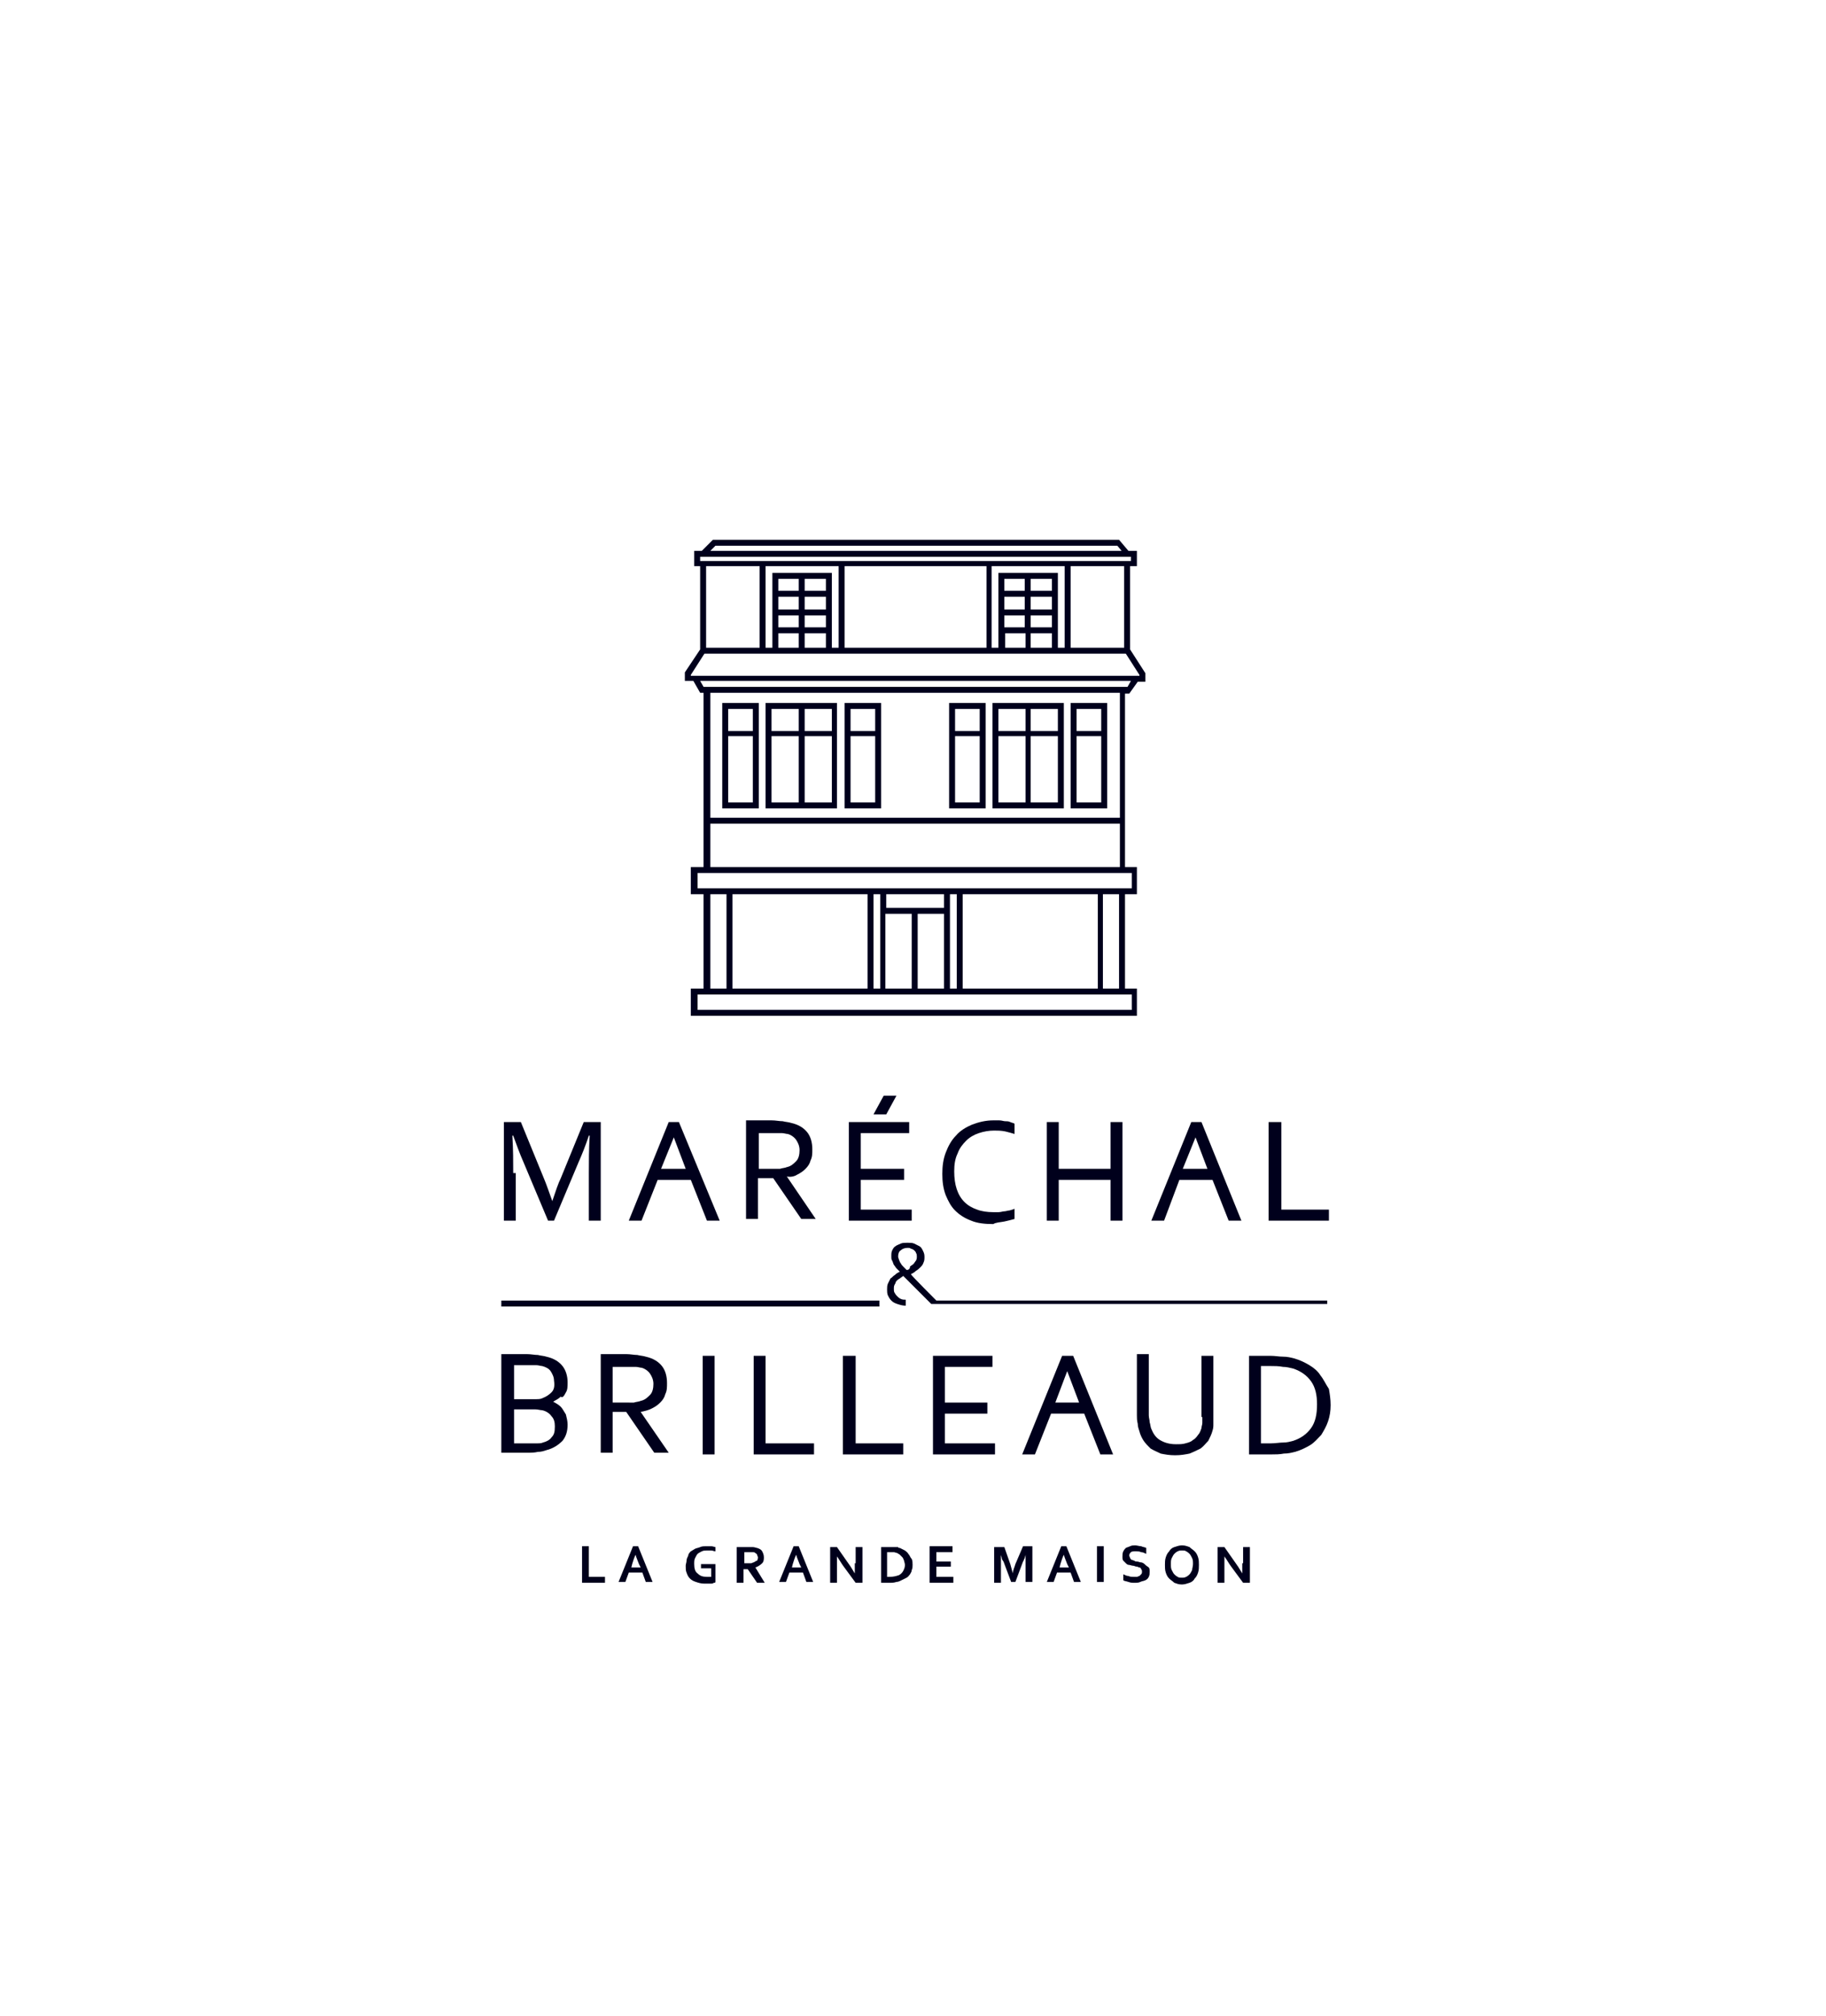 <svg xmlns="http://www.w3.org/2000/svg" xmlns:xlink="http://www.w3.org/1999/xlink" id="Calque_1" x="0px" y="0px" viewBox="0 0 214.9 237.2" style="enable-background:new 0 0 214.9 237.2;" xml:space="preserve">
<style type="text/css">
	.st0{fill:#FFFFFF;}
	.st1{fill:#010002;}
	.st2{fill:#00001C;}
	.st3{fill:#181716;}
	.st4{fill:#010017;}
	.st5{clip-path:url(#SVGID_37_);}
	.st6{clip-path:url(#SVGID_39_);}
	.st7{fill:url(#SVGID_40_);stroke:#588150;stroke-width:0.807;stroke-linecap:round;stroke-linejoin:round;stroke-miterlimit:10;}
	.st8{clip-path:url(#SVGID_42_);}
	.st9{clip-path:url(#SVGID_44_);}
	.st10{fill:url(#SVGID_45_);stroke:#588150;stroke-width:0.807;stroke-linecap:round;stroke-linejoin:round;stroke-miterlimit:10;}
	.st11{filter:url(#Adobe_OpacityMaskFilter);}
	.st12{fill-rule:evenodd;clip-rule:evenodd;fill:#FFFFFF;}
	.st13{mask:url(#mask-2_2_);}
	.st14{filter:url(#Adobe_OpacityMaskFilter_1_);}
	.st15{mask:url(#mask-4_2_);fill:#00001C;}
	.st16{filter:url(#Adobe_OpacityMaskFilter_2_);}
	.st17{mask:url(#mask-6_2_);fill:#00001C;}
	.st18{filter:url(#Adobe_OpacityMaskFilter_3_);}
	.st19{mask:url(#mask-8_2_);fill:#00001C;}
	.st20{filter:url(#Adobe_OpacityMaskFilter_4_);}
	.st21{mask:url(#mask-10_2_);fill:#00001C;}
	.st22{filter:url(#Adobe_OpacityMaskFilter_5_);}
	.st23{mask:url(#mask-12_2_);fill:#00001C;}
	.st24{filter:url(#Adobe_OpacityMaskFilter_6_);}
	.st25{mask:url(#mask-14_2_);fill:#00001C;}
	.st26{filter:url(#Adobe_OpacityMaskFilter_7_);}
	.st27{mask:url(#mask-16_2_);fill:#00001C;}
	.st28{filter:url(#Adobe_OpacityMaskFilter_8_);}
	.st29{mask:url(#mask-18_2_);fill:#00001C;}
	.st30{filter:url(#Adobe_OpacityMaskFilter_9_);}
	.st31{mask:url(#mask-20_2_);fill:#00001C;}
	.st32{filter:url(#Adobe_OpacityMaskFilter_10_);}
	.st33{mask:url(#mask-22_2_);fill:#00001C;}
	.st34{filter:url(#Adobe_OpacityMaskFilter_11_);}
	.st35{mask:url(#mask-24_2_);fill:#00001C;}
	.st36{filter:url(#Adobe_OpacityMaskFilter_12_);}
	.st37{mask:url(#mask-26_2_);fill:#00001C;}
	.st38{filter:url(#Adobe_OpacityMaskFilter_13_);}
	.st39{mask:url(#mask-28_2_);fill:#00001C;}
	.st40{filter:url(#Adobe_OpacityMaskFilter_14_);}
	.st41{mask:url(#mask-30_2_);fill:#00001C;}
	.st42{filter:url(#Adobe_OpacityMaskFilter_15_);}
	.st43{mask:url(#mask-32_2_);fill:#00001C;}
	.st44{filter:url(#Adobe_OpacityMaskFilter_16_);}
	.st45{mask:url(#mask-34_2_);fill:#00001C;}
	.st46{filter:url(#Adobe_OpacityMaskFilter_17_);}
	.st47{mask:url(#mask-36_2_);fill:#00001C;}
	.st48{filter:url(#Adobe_OpacityMaskFilter_18_);}
	.st49{mask:url(#mask-38_2_);fill:#00001C;}
	.st50{filter:url(#Adobe_OpacityMaskFilter_19_);}
	.st51{mask:url(#mask-40_2_);fill:#00001C;}
	.st52{filter:url(#Adobe_OpacityMaskFilter_20_);}
	.st53{mask:url(#mask-42_2_);fill:#00001C;}
	.st54{filter:url(#Adobe_OpacityMaskFilter_21_);}
	.st55{mask:url(#mask-44_2_);fill:#00001C;}
	.st56{filter:url(#Adobe_OpacityMaskFilter_22_);}
	.st57{mask:url(#mask-46_2_);fill:#00001C;}
	.st58{filter:url(#Adobe_OpacityMaskFilter_23_);}
	.st59{mask:url(#mask-48_2_);fill:#FFFFFF;}
	.st60{filter:url(#Adobe_OpacityMaskFilter_24_);}
	.st61{mask:url(#mask-50_2_);fill:#FFFFFF;}
	.st62{filter:url(#Adobe_OpacityMaskFilter_25_);}
	.st63{mask:url(#mask-52_2_);fill:#FFFFFF;}
	.st64{filter:url(#Adobe_OpacityMaskFilter_26_);}
	.st65{mask:url(#mask-54_2_);fill:#FFFFFF;}
	.st66{filter:url(#Adobe_OpacityMaskFilter_27_);}
	.st67{mask:url(#mask-56_2_);fill:#FFFFFF;stroke:#1A171B;stroke-width:0.742;}
	.st68{filter:url(#Adobe_OpacityMaskFilter_28_);}
	.st69{mask:url(#mask-58_2_);}
	.st70{filter:url(#Adobe_OpacityMaskFilter_29_);}
	.st71{mask:url(#mask-60_2_);fill:#FFFFFF;}
	.st72{filter:url(#Adobe_OpacityMaskFilter_30_);}
	.st73{mask:url(#mask-64_2_);}
	.st74{filter:url(#Adobe_OpacityMaskFilter_31_);}
	.st75{mask:url(#mask-68_2_);fill:#00001C;}
	.st76{filter:url(#Adobe_OpacityMaskFilter_32_);}
	.st77{mask:url(#mask-2_3_);}
	.st78{filter:url(#Adobe_OpacityMaskFilter_33_);}
	.st79{mask:url(#mask-4_3_);fill:#00001C;}
	.st80{filter:url(#Adobe_OpacityMaskFilter_34_);}
	.st81{mask:url(#mask-6_3_);fill:#00001C;}
	.st82{filter:url(#Adobe_OpacityMaskFilter_35_);}
	.st83{mask:url(#mask-8_3_);fill:#00001C;}
	.st84{filter:url(#Adobe_OpacityMaskFilter_36_);}
	.st85{mask:url(#mask-10_3_);fill:#00001C;}
	.st86{filter:url(#Adobe_OpacityMaskFilter_37_);}
	.st87{mask:url(#mask-12_3_);fill:#00001C;}
	.st88{filter:url(#Adobe_OpacityMaskFilter_38_);}
	.st89{mask:url(#mask-14_3_);fill:#00001C;}
	.st90{filter:url(#Adobe_OpacityMaskFilter_39_);}
	.st91{mask:url(#mask-16_3_);fill:#00001C;}
	.st92{filter:url(#Adobe_OpacityMaskFilter_40_);}
	.st93{mask:url(#mask-18_3_);fill:#00001C;}
	.st94{filter:url(#Adobe_OpacityMaskFilter_41_);}
	.st95{mask:url(#mask-20_3_);fill:#00001C;}
	.st96{filter:url(#Adobe_OpacityMaskFilter_42_);}
	.st97{mask:url(#mask-22_3_);fill:#00001C;}
	.st98{filter:url(#Adobe_OpacityMaskFilter_43_);}
	.st99{mask:url(#mask-24_3_);fill:#00001C;}
	.st100{filter:url(#Adobe_OpacityMaskFilter_44_);}
	.st101{mask:url(#mask-26_3_);fill:#00001C;}
	.st102{filter:url(#Adobe_OpacityMaskFilter_45_);}
	.st103{mask:url(#mask-28_3_);fill:#00001C;}
	.st104{filter:url(#Adobe_OpacityMaskFilter_46_);}
	.st105{mask:url(#mask-30_3_);fill:#00001C;}
	.st106{filter:url(#Adobe_OpacityMaskFilter_47_);}
	.st107{mask:url(#mask-32_3_);fill:#00001C;}
	.st108{filter:url(#Adobe_OpacityMaskFilter_48_);}
	.st109{mask:url(#mask-34_3_);fill:#00001C;}
	.st110{filter:url(#Adobe_OpacityMaskFilter_49_);}
	.st111{mask:url(#mask-36_3_);fill:#00001C;}
	.st112{filter:url(#Adobe_OpacityMaskFilter_50_);}
	.st113{mask:url(#mask-38_3_);fill:#00001C;}
	.st114{filter:url(#Adobe_OpacityMaskFilter_51_);}
	.st115{mask:url(#mask-40_3_);fill:#00001C;}
	.st116{filter:url(#Adobe_OpacityMaskFilter_52_);}
	.st117{mask:url(#mask-42_3_);fill:#00001C;}
	.st118{filter:url(#Adobe_OpacityMaskFilter_53_);}
	.st119{mask:url(#mask-44_3_);fill:#00001C;}
	.st120{filter:url(#Adobe_OpacityMaskFilter_54_);}
	.st121{mask:url(#mask-46_3_);fill:#00001C;}
	.st122{filter:url(#Adobe_OpacityMaskFilter_55_);}
	.st123{mask:url(#mask-48_3_);fill:#FFFFFF;}
	.st124{filter:url(#Adobe_OpacityMaskFilter_56_);}
	.st125{mask:url(#mask-50_3_);fill:#FFFFFF;}
	.st126{filter:url(#Adobe_OpacityMaskFilter_57_);}
	.st127{mask:url(#mask-52_3_);fill:#FFFFFF;}
	.st128{filter:url(#Adobe_OpacityMaskFilter_58_);}
	.st129{mask:url(#mask-54_3_);fill:#FFFFFF;}
	.st130{filter:url(#Adobe_OpacityMaskFilter_59_);}
	.st131{mask:url(#mask-56_3_);fill:#FFFFFF;stroke:#1A171B;stroke-width:0.742;}
	.st132{filter:url(#Adobe_OpacityMaskFilter_60_);}
	.st133{mask:url(#mask-58_3_);}
	.st134{filter:url(#Adobe_OpacityMaskFilter_61_);}
	.st135{mask:url(#mask-60_3_);fill:#FFFFFF;}
	.st136{filter:url(#Adobe_OpacityMaskFilter_62_);}
	.st137{mask:url(#mask-64_3_);}
	.st138{filter:url(#Adobe_OpacityMaskFilter_63_);}
	.st139{mask:url(#mask-68_3_);fill:#00001C;}
	.st140{fill:#181716;stroke:#181716;stroke-width:0.205;stroke-linecap:round;stroke-linejoin:round;stroke-miterlimit:10;}
	.st141{fill:#181716;stroke:#FFFFFF;stroke-width:0.982;stroke-linecap:round;stroke-linejoin:round;stroke-miterlimit:10;}
	.st142{clip-path:url(#SVGID_47_);}
	.st143{clip-path:url(#SVGID_49_);}
	
		.st144{fill:url(#SVGID_50_);stroke:#588150;stroke-width:0.807;stroke-linecap:round;stroke-linejoin:round;stroke-miterlimit:10;}
	.st145{filter:url(#Adobe_OpacityMaskFilter_64_);}
	.st146{mask:url(#mask-2_1_);}
	.st147{filter:url(#Adobe_OpacityMaskFilter_65_);}
	.st148{mask:url(#mask-4_1_);fill:#00001C;}
	.st149{filter:url(#Adobe_OpacityMaskFilter_66_);}
	.st150{mask:url(#mask-6_1_);fill:#00001C;}
	.st151{filter:url(#Adobe_OpacityMaskFilter_67_);}
	.st152{mask:url(#mask-8_1_);fill:#00001C;}
	.st153{filter:url(#Adobe_OpacityMaskFilter_68_);}
	.st154{mask:url(#mask-10_1_);fill:#00001C;}
	.st155{filter:url(#Adobe_OpacityMaskFilter_69_);}
	.st156{mask:url(#mask-12_1_);fill:#00001C;}
	.st157{filter:url(#Adobe_OpacityMaskFilter_70_);}
	.st158{mask:url(#mask-14_1_);fill:#00001C;}
	.st159{filter:url(#Adobe_OpacityMaskFilter_71_);}
	.st160{mask:url(#mask-16_1_);fill:#00001C;}
	.st161{filter:url(#Adobe_OpacityMaskFilter_72_);}
	.st162{mask:url(#mask-18_1_);fill:#00001C;}
	.st163{filter:url(#Adobe_OpacityMaskFilter_73_);}
	.st164{mask:url(#mask-20_1_);fill:#00001C;}
	.st165{filter:url(#Adobe_OpacityMaskFilter_74_);}
	.st166{mask:url(#mask-22_1_);fill:#00001C;}
	.st167{filter:url(#Adobe_OpacityMaskFilter_75_);}
	.st168{mask:url(#mask-24_1_);fill:#00001C;}
	.st169{filter:url(#Adobe_OpacityMaskFilter_76_);}
	.st170{mask:url(#mask-26_1_);fill:#00001C;}
	.st171{filter:url(#Adobe_OpacityMaskFilter_77_);}
	.st172{mask:url(#mask-28_1_);fill:#00001C;}
	.st173{filter:url(#Adobe_OpacityMaskFilter_78_);}
	.st174{mask:url(#mask-30_1_);fill:#00001C;}
	.st175{filter:url(#Adobe_OpacityMaskFilter_79_);}
	.st176{mask:url(#mask-32_1_);fill:#00001C;}
	.st177{filter:url(#Adobe_OpacityMaskFilter_80_);}
	.st178{mask:url(#mask-34_1_);fill:#00001C;}
	.st179{filter:url(#Adobe_OpacityMaskFilter_81_);}
	.st180{mask:url(#mask-36_1_);fill:#00001C;}
	.st181{filter:url(#Adobe_OpacityMaskFilter_82_);}
	.st182{mask:url(#mask-38_1_);fill:#00001C;}
	.st183{filter:url(#Adobe_OpacityMaskFilter_83_);}
	.st184{mask:url(#mask-40_1_);fill:#00001C;}
	.st185{filter:url(#Adobe_OpacityMaskFilter_84_);}
	.st186{mask:url(#mask-42_1_);fill:#00001C;}
	.st187{filter:url(#Adobe_OpacityMaskFilter_85_);}
	.st188{mask:url(#mask-44_1_);fill:#00001C;}
	.st189{filter:url(#Adobe_OpacityMaskFilter_86_);}
	.st190{mask:url(#mask-46_1_);fill:#00001C;}
	.st191{filter:url(#Adobe_OpacityMaskFilter_87_);}
	.st192{mask:url(#mask-48_1_);fill:#FFFFFF;}
	.st193{filter:url(#Adobe_OpacityMaskFilter_88_);}
	.st194{mask:url(#mask-50_1_);fill:#FFFFFF;}
	.st195{filter:url(#Adobe_OpacityMaskFilter_89_);}
	.st196{mask:url(#mask-52_1_);fill:#FFFFFF;}
	.st197{filter:url(#Adobe_OpacityMaskFilter_90_);}
	.st198{mask:url(#mask-54_1_);fill:#FFFFFF;}
	.st199{filter:url(#Adobe_OpacityMaskFilter_91_);}
	.st200{mask:url(#mask-56_1_);fill:#FFFFFF;stroke:#1A171B;stroke-width:0.742;}
	.st201{filter:url(#Adobe_OpacityMaskFilter_92_);}
	.st202{mask:url(#mask-58_1_);}
	.st203{filter:url(#Adobe_OpacityMaskFilter_93_);}
	.st204{mask:url(#mask-60_1_);fill:#FFFFFF;}
	.st205{filter:url(#Adobe_OpacityMaskFilter_94_);}
	.st206{mask:url(#mask-64_1_);}
	.st207{filter:url(#Adobe_OpacityMaskFilter_95_);}
	.st208{mask:url(#mask-68_1_);fill:#00001C;}
</style>
<g>
	<g>
		<polygon class="st2" points="69.3,181.9 68.5,181.9 68.5,186.2 71.2,186.2 71.2,185.5 69.3,185.5   "></polygon>
		<path class="st2" d="M74.5,181.9l-1.7,4.2h0.8l0.4-1.1h1.6l0.4,1.1h0.8l-1.7-4.2H74.5z M75.4,184.4h-1.1l0.1-0.4    c0.1-0.3,0.2-0.7,0.4-1.1h0c0.1,0.4,0.3,0.8,0.4,1.1L75.4,184.4z"></path>
		<path class="st2" d="M82.8,184.5h0.9v1c-0.1,0-0.2,0-0.2,0c-0.1,0-0.2,0-0.3,0c-0.5,0-0.8-0.1-1.1-0.4c-0.3-0.2-0.4-0.6-0.4-1.1    c0-0.3,0-0.5,0.1-0.7c0.1-0.2,0.2-0.4,0.3-0.5c0.1-0.1,0.3-0.2,0.5-0.3c0.2-0.1,0.4-0.1,0.6-0.1c0.2,0,0.3,0,0.5,0    c0.2,0,0.3,0.1,0.5,0.1V182c-0.1,0-0.3-0.1-0.5-0.1s-0.4,0-0.6,0c-0.2,0-0.5,0-0.7,0.1c-0.2,0.1-0.4,0.1-0.6,0.2s-0.3,0.2-0.5,0.3    c-0.1,0.1-0.3,0.3-0.3,0.5c-0.1,0.2-0.2,0.4-0.2,0.6c0,0.2-0.1,0.4-0.1,0.6c0,0.3,0,0.6,0.1,0.8c0.1,0.3,0.2,0.5,0.4,0.7    c0.2,0.2,0.4,0.3,0.7,0.4s0.6,0.2,1,0.2c0.1,0,0.3,0,0.4,0c0.1,0,0.3,0,0.4,0c0.1,0,0.2,0,0.3-0.1c0.1,0,0.2,0,0.2-0.1v-2.1h-1.7    V184.5z"></path>
		<path class="st2" d="M88.9,184.4c0.3-0.1,0.6-0.3,0.8-0.5c0.2-0.2,0.2-0.5,0.2-0.7c0-0.3-0.1-0.5-0.2-0.7    c-0.1-0.2-0.3-0.3-0.6-0.4c-0.1,0-0.3-0.1-0.5-0.1c-0.2,0-0.4,0-0.6,0h-1.3v4.2h0.8v-1.6h0.5l1.1,1.6h0.9L88.9,184.4L88.9,184.4z     M88.7,183.8c-0.1,0-0.2,0.1-0.3,0.1c-0.1,0-0.3,0-0.4,0h-0.4v-1.3h0.6c0.2,0,0.3,0,0.4,0c0.1,0,0.2,0,0.3,0.1    c0.1,0.1,0.2,0.1,0.2,0.2c0,0.1,0.1,0.2,0.1,0.3c0,0.1,0,0.2-0.1,0.4C89,183.6,88.9,183.7,88.7,183.8z"></path>
		<path class="st2" d="M93.4,181.9l-1.7,4.2h0.8l0.4-1.1h1.6l0.4,1.1h0.8l-1.7-4.2H93.4z M94.3,184.4h-1.1l0.1-0.4    c0.1-0.3,0.2-0.7,0.4-1.1h0c0.1,0.4,0.3,0.8,0.4,1.1L94.3,184.4z"></path>
		<path class="st2" d="M100.6,183.9c0,0.3,0,0.6,0,1.2h0c-0.2-0.3-0.4-0.7-0.7-1.1l-1.4-2h-0.8v4.2h0.8v-1.9c0-0.3,0-0.7,0-1.2h0    c0.3,0.4,0.5,0.8,0.8,1.2l1.4,1.9h0.8v-4.2h-0.8V183.9z"></path>
		<path class="st2" d="M106.9,182.8c-0.1-0.2-0.3-0.3-0.4-0.4c-0.2-0.1-0.4-0.2-0.6-0.3c-0.1,0-0.2,0-0.2-0.1c-0.1,0-0.2,0-0.3,0    c-0.1,0-0.2,0-0.3,0c-0.1,0-0.2,0-0.3,0h-1.1v4.2h1c0.3,0,0.5,0,0.8-0.1c0.2,0,0.4-0.1,0.6-0.2c0.2-0.1,0.4-0.2,0.6-0.3    c0.2-0.1,0.3-0.3,0.4-0.4c0.1-0.2,0.2-0.3,0.2-0.5c0.1-0.2,0.1-0.4,0.1-0.6c0-0.2,0-0.5-0.1-0.7    C107.1,183.2,107.1,183,106.9,182.8z M106.3,184.8c-0.1,0.2-0.3,0.4-0.5,0.5c-0.3,0.1-0.6,0.2-1.1,0.2h-0.3v-2.9h0.3    c0.2,0,0.3,0,0.5,0c0.1,0,0.3,0.1,0.4,0.1c0.1,0.1,0.2,0.1,0.3,0.2c0.1,0.1,0.2,0.2,0.3,0.3c0.1,0.1,0.1,0.2,0.2,0.4    c0,0.1,0.1,0.3,0.1,0.5C106.5,184.4,106.4,184.6,106.3,184.8z"></path>
		<polygon class="st2" points="110.2,184.3 111.9,184.3 111.9,183.7 110.2,183.7 110.2,182.6 112.1,182.6 112.1,181.9 109.4,181.9     109.4,186.2 112.2,186.2 112.2,185.5 110.2,185.5   "></polygon>
		<path class="st2" d="M119.5,184c-0.1,0.4-0.3,0.7-0.3,1.1h0c-0.1-0.4-0.2-0.7-0.3-1.1l-0.7-2H117v4.2h0.8V184c0-0.3,0-0.7,0-1.1h0    c0,0.1,0.1,0.3,0.1,0.4c0,0.1,0.1,0.3,0.2,0.4l0.9,2.4h0.5l0.9-2.4c0.1-0.1,0.1-0.3,0.2-0.4c0-0.1,0.1-0.3,0.1-0.4h0    c0,0.4,0,0.8,0,1.1v2.1h0.8v-4.2h-1.1L119.5,184z"></path>
		<path class="st2" d="M124.9,181.9l-1.7,4.2h0.8l0.4-1.1h1.6l0.4,1.1h0.8l-1.7-4.2H124.9z M125.8,184.4h-1.1l0.1-0.4    c0.1-0.3,0.2-0.7,0.4-1.1h0c0.1,0.4,0.3,0.8,0.4,1.1L125.8,184.4z"></path>
		<rect x="129.1" y="181.9" class="st2" width="0.8" height="4.2"></rect>
		<path class="st2" d="M134.7,184c-0.1-0.1-0.3-0.2-0.4-0.2c-0.2,0-0.3-0.1-0.5-0.1c-0.1,0-0.2,0-0.3-0.1c-0.1,0-0.2-0.1-0.3-0.1    c-0.1,0-0.1-0.1-0.2-0.2c0-0.1-0.1-0.2-0.1-0.3c0-0.2,0.1-0.3,0.2-0.4c0.1-0.1,0.3-0.1,0.6-0.1c0.2,0,0.4,0,0.6,0.1    c0.2,0,0.4,0.1,0.6,0.2v-0.7c-0.2-0.1-0.4-0.1-0.6-0.2c-0.2,0-0.5-0.1-0.7-0.1c-0.2,0-0.4,0-0.6,0.1c-0.2,0.1-0.3,0.1-0.5,0.2    c-0.1,0.1-0.2,0.2-0.3,0.4c-0.1,0.2-0.1,0.4-0.1,0.6c0,0.2,0,0.4,0.1,0.5c0.1,0.1,0.2,0.2,0.3,0.3c0.1,0.1,0.2,0.2,0.4,0.2    c0.1,0,0.3,0.1,0.5,0.1c0.1,0,0.2,0.1,0.4,0.1c0.1,0,0.2,0.1,0.3,0.1c0.1,0,0.2,0.1,0.2,0.2c0.1,0.1,0.1,0.2,0.1,0.3    c0,0.1,0,0.2-0.1,0.3c-0.1,0.1-0.1,0.1-0.2,0.2c-0.1,0-0.2,0.1-0.3,0.1c-0.1,0-0.2,0-0.4,0c-0.2,0-0.4,0-0.6-0.1    c-0.2,0-0.4-0.1-0.6-0.2v0.7c0.1,0.1,0.3,0.1,0.6,0.2s0.4,0.1,0.7,0.1c0.3,0,0.5,0,0.7-0.1c0.2-0.1,0.4-0.1,0.6-0.2    c0.2-0.1,0.3-0.2,0.4-0.4c0.1-0.2,0.1-0.4,0.1-0.6c0-0.2,0-0.4-0.1-0.5C134.9,184.2,134.8,184.1,134.7,184z"></path>
		<path class="st2" d="M140.6,182.5c-0.2-0.2-0.4-0.3-0.6-0.5c-0.3-0.1-0.5-0.2-0.9-0.2c-0.3,0-0.6,0.1-0.9,0.2    c-0.3,0.1-0.5,0.3-0.6,0.5c-0.2,0.2-0.3,0.4-0.4,0.7c-0.1,0.3-0.1,0.6-0.1,0.9c0,0.3,0,0.6,0.1,0.9c0.1,0.3,0.2,0.5,0.4,0.7    c0.2,0.2,0.4,0.3,0.6,0.5c0.3,0.1,0.5,0.2,0.9,0.2c0.3,0,0.6-0.1,0.9-0.2c0.3-0.1,0.5-0.3,0.6-0.5c0.2-0.2,0.3-0.4,0.4-0.7    c0.1-0.3,0.1-0.6,0.1-0.9c0-0.3,0-0.6-0.1-0.9S140.8,182.7,140.6,182.5z M140.3,184.7c-0.1,0.2-0.2,0.4-0.3,0.5    c-0.1,0.1-0.2,0.2-0.4,0.3c-0.2,0.1-0.3,0.1-0.5,0.1c-0.2,0-0.4,0-0.5-0.1c-0.2-0.1-0.3-0.2-0.4-0.3c-0.1-0.1-0.2-0.3-0.3-0.5    c-0.1-0.2-0.1-0.4-0.1-0.7c0-0.3,0-0.5,0.1-0.7c0.1-0.2,0.2-0.4,0.3-0.5c0.1-0.1,0.2-0.2,0.4-0.3c0.2-0.1,0.3-0.1,0.5-0.1    c0.2,0,0.4,0,0.5,0.1c0.2,0.1,0.3,0.2,0.4,0.3c0.1,0.1,0.2,0.3,0.3,0.5c0.1,0.2,0.1,0.4,0.1,0.7    C140.4,184.3,140.3,184.5,140.3,184.7z"></path>
		<path class="st2" d="M146.2,183.9c0,0.3,0,0.6,0,1.2h0c-0.2-0.3-0.4-0.7-0.7-1.1l-1.4-2h-0.8v4.2h0.8v-1.9c0-0.3,0-0.7,0-1.2h0    c0.3,0.4,0.5,0.8,0.8,1.2l1.4,1.9h0.8v-4.2h-0.8V183.9z"></path>
	</g>
	<g>
		<path class="st2" d="M85,95.1h4.3V82.7H85V95.1z M85.7,83.4h2.9v2.6h-2.9V83.4z M85.7,86.6h2.9v7.8h-2.9V86.6z"></path>
		<path class="st2" d="M99.4,95.1h4.3V82.7h-4.3V95.1z M100.1,83.4h2.9v2.6h-2.9V83.4z M100.1,86.6h2.9v7.8h-2.9V86.6z"></path>
		<path class="st2" d="M90.1,95.1h8.4V82.7h-8.4V95.1z M94.7,83.4h3.2v2.6h-3.2V83.4z M94.7,86.6h3.2v7.8h-3.2V86.6z M90.8,83.4H94    v2.6h-3.2V83.4z M90.8,86.6H94v7.8h-3.2V86.6z"></path>
		<path class="st2" d="M111.7,95.1h4.3V82.7h-4.3V95.1z M112.4,83.4h2.9v2.6h-2.9V83.4z M112.4,86.6h2.9v7.8h-2.9V86.6z"></path>
		<path class="st2" d="M126,95.1h4.3V82.7H126V95.1z M126.7,83.4h2.9v2.6h-2.9V83.4z M126.7,86.6h2.9v7.8h-2.9V86.6z"></path>
		<path class="st2" d="M116.8,95.1h8.4V82.7h-8.4V95.1z M121.3,83.4h3.2v2.6h-3.2V83.4z M121.3,86.6h3.2v7.8h-3.2V86.6z M117.5,83.4    h3.2v2.6h-3.2V83.4z M117.5,86.6h3.2v7.8h-3.2V86.6z"></path>
		<path class="st2" d="M133,76.4v-9.8h0.8v-1.8h-1l-1.1-1.3H83.9l-1.3,1.3h-0.9v1.8h0.7v9.8l-1.8,2.7v1h1l0.8,1.4h0.4V102h-1.5v3.2    h1.5v11.1h-1.5v3.2h52.5v-3.2h-1.4v-11.1h1.4V102h-1.4V81.6h0.5l1-1.4h0.9v-1L133,76.4z M84.2,64.2h47.3l0.5,0.6H83.6L84.2,64.2z     M82.4,65.5h50.7v0.5H82.4V65.5z M132.3,66.6v9.6H126v-9.6H132.3z M117.5,67.4v8.8h-0.8v-9.6h8.6v9.6h-0.8v-8.8H117.5z     M121.3,73.8v-1.4h2.5v1.4H121.3z M123.8,74.5v1.7h-2.5v-1.7H123.8z M121.3,71.7v-1.5h2.5v1.5H121.3z M121.3,69.5v-1.4h2.5v1.4    H121.3z M118.2,73.8v-1.4h2.4v1.4H118.2z M120.7,74.5v1.7h-2.4v-1.7H120.7z M118.2,71.7v-1.5h2.4v1.5H118.2z M118.2,69.5v-1.4h2.4    v1.4H118.2z M116.1,66.6v9.6H99.4v-9.6H116.1z M90.9,67.4v8.8h-0.8v-9.6h8.6v9.6h-0.8v-8.8H90.9z M94.7,73.8v-1.4h2.5v1.4H94.7z     M97.2,74.5v1.7h-2.5v-1.7H97.2z M94.7,71.7v-1.5h2.5v1.5H94.7z M94.7,69.5v-1.4h2.5v1.4H94.7z M91.6,73.8v-1.4H94v1.4H91.6z     M94,74.5v1.7h-2.4v-1.7H94z M91.6,71.7v-1.5H94v1.5H91.6z M91.6,69.5v-1.4H94v1.4H91.6z M89.4,66.6v9.6h-6.3v-9.6H89.4z     M133.2,117v1.8H82.1V117H133.2z M83.6,116.3v-11.1h1.9v11.1H83.6z M86.2,116.3v-11.1l15.9,0v11.1H86.2z M102.8,116.3v-11.1l0.8,0    v11.1H102.8z M104.3,106.8v-1.6h6.8v1.6H104.3z M111.1,107.5v8.8H108v-8.8H111.1z M107.3,107.5v8.8h-3.1v-8.8H107.3z M111.8,116.3    v-11.1l0.8,0v11.1H111.8z M113.3,116.3v-11.1l15.9,0v11.1H113.3z M129.8,116.3v-11.1h1.9v11.1H129.8z M133.2,102.7v1.8H82.1v-1.8    H133.2z M131.8,96.9v5.1H83.6v-5.1H131.8z M83.6,96.3V81.5h48.2v14.7H83.6z M132.7,80.8H82.8l-0.4-0.7h50.7L132.7,80.8z     M134.1,79.5H81.3v-0.1l1.6-2.5h49.6l1.6,2.5V79.5z"></path>
	</g>
	<g>
		<path class="st2" d="M125,159.5l-4.7,11.6h1.5l1.9-4.8h3.9l1.9,4.8h1.5l-4.7-11.6H125z M124.2,165l1.4-3.7l1.4,3.7H124.2z"></path>
		<polygon class="st2" points="111.2,160.8 116.8,160.8 116.8,159.5 109.8,159.5 109.8,171.1 117.1,171.1 117.1,169.8 111.2,169.8     111.2,166.3 116.2,166.3 116.2,165 111.2,165 111.2,164.5   "></polygon>
		<path class="st2" d="M75.4,166.1c0.5-0.1,0.9-0.2,1.3-0.4c0.4-0.2,0.7-0.4,1-0.7c0.3-0.3,0.5-0.6,0.6-1c0.2-0.4,0.2-0.8,0.2-1.3    c0-0.8-0.2-1.5-0.6-2c-0.4-0.5-1-0.9-1.9-1.1c-0.3-0.1-0.6-0.1-1-0.2c-0.4,0-0.8-0.1-1.3-0.1h-3v11.6h1.4v-4.8h1.6l3.3,4.8h1.7    L75.4,166.1L75.4,166.1z M73.5,165h-1.4v-4.2h1.6c0.4,0,0.8,0,1.1,0c0.3,0,0.5,0.1,0.7,0.1c0.4,0.1,0.8,0.4,1,0.7    c0.2,0.3,0.4,0.7,0.4,1.2c0,0.5-0.1,1-0.4,1.3s-0.6,0.6-1.1,0.7c-0.2,0.1-0.5,0.1-0.8,0.2C74.3,165,73.9,165,73.5,165z"></path>
		<path class="st2" d="M66.6,163.8c0.2-0.3,0.2-0.7,0.2-1.2c0-0.7-0.2-1.4-0.6-1.9c-0.4-0.5-1-0.9-1.9-1.1c-0.3-0.1-0.6-0.1-1-0.2    c-0.4,0-0.8-0.1-1.3-0.1h-3v5.2v1.2v5.2h3c0.5,0,0.9,0,1.3-0.1c0.4,0,0.7-0.1,1-0.2c0.8-0.2,1.4-0.6,1.9-1.1    c0.4-0.5,0.6-1.1,0.6-1.9c0-0.4-0.1-0.8-0.2-1.2c-0.2-0.3-0.4-0.7-0.6-0.9c-0.2-0.2-0.5-0.4-0.9-0.6c0.3-0.2,0.6-0.3,0.9-0.6    C66.2,164.5,66.4,164.2,66.6,163.8z M64.9,169.1c-0.2,0.3-0.6,0.5-1,0.6c-0.2,0.1-0.5,0.1-0.7,0.1c-0.3,0-0.7,0-1.1,0h-1.6v-4h1.4    c0.4,0,0.8,0,1.1,0c0.3,0,0.6,0.1,0.8,0.1c0.5,0.1,0.9,0.4,1.1,0.7c0.3,0.3,0.4,0.7,0.4,1.2C65.3,168.5,65.2,168.8,64.9,169.1z     M64.9,163.8c-0.3,0.3-0.6,0.5-1.1,0.7c-0.2,0.1-0.5,0.1-0.8,0.1c-0.3,0-0.7,0-1.1,0h-1.4v-4H62c0.4,0,0.8,0,1.1,0    c0.3,0,0.5,0.1,0.7,0.1c0.4,0.1,0.8,0.3,1,0.6c0.2,0.3,0.4,0.7,0.4,1.1C65.3,163.1,65.2,163.5,64.9,163.8z"></path>
		<rect x="82.7" y="159.5" class="st2" width="1.4" height="11.6"></rect>
		<polygon class="st2" points="88.7,159.5 88.7,171.1 95.8,171.1 95.8,169.8 90.1,169.8 90.1,159.5   "></polygon>
		<polygon class="st2" points="99.2,159.5 99.2,171.1 106.3,171.1 106.3,169.8 100.7,169.8 100.7,159.5   "></polygon>
		<path class="st2" d="M141.5,166.7c0,0.2,0,0.4,0,0.7c0,0.2-0.1,0.4-0.1,0.6c-0.1,0.3-0.2,0.6-0.4,0.8c-0.2,0.3-0.4,0.5-0.6,0.6    c-0.2,0.2-0.5,0.3-0.9,0.4c-0.3,0.1-0.7,0.1-1.1,0.1c-0.8,0-1.4-0.2-1.9-0.5c-0.5-0.3-0.8-0.8-1-1.3c-0.1-0.2-0.1-0.5-0.2-0.8    c0-0.3-0.1-0.5-0.1-0.8v-7.2h-1.4v7.2c0,0.3,0,0.6,0.1,1c0,0.3,0.1,0.6,0.2,0.9c0.1,0.4,0.3,0.8,0.5,1.1c0.2,0.3,0.5,0.6,0.8,0.9    c0.3,0.2,0.8,0.4,1.2,0.6c0.5,0.1,1,0.2,1.7,0.2c0.7,0,1.2-0.1,1.7-0.2c0.5-0.2,0.9-0.4,1.3-0.6c0.4-0.3,0.6-0.6,0.9-0.9    c0.2-0.4,0.4-0.8,0.5-1.2c0.1-0.3,0.1-0.5,0.1-0.8c0-0.3,0-0.6,0-0.8v-7.2h-1.4V166.7z"></path>
		<path class="st2" d="M155.4,161.8c-0.3-0.5-0.8-0.9-1.3-1.2c-0.5-0.3-1.1-0.6-1.8-0.8c-0.4-0.1-0.8-0.2-1.3-0.2    c-0.5,0-0.9-0.1-1.5-0.1H147v11.6h2.6c0.5,0,1,0,1.5-0.1c0.5,0,0.9-0.1,1.3-0.2c0.7-0.2,1.3-0.5,1.8-0.8c0.5-0.3,0.9-0.8,1.3-1.2    c0.3-0.5,0.6-1,0.8-1.6c0.2-0.6,0.3-1.2,0.3-1.9c0-0.7-0.1-1.3-0.2-1.9C156,162.8,155.8,162.3,155.4,161.8z M154.3,168    c-0.5,0.7-1.2,1.2-2.1,1.5c-0.4,0.1-0.7,0.2-1.2,0.2c-0.4,0-0.9,0.1-1.5,0.1h-1.1v-9.1h1.1c0.5,0,1,0,1.5,0.1    c0.4,0,0.8,0.1,1.2,0.2c0.9,0.3,1.6,0.8,2.1,1.5c0.5,0.7,0.7,1.6,0.7,2.7C155,166.4,154.8,167.3,154.3,168z"></path>
	</g>
	<g>
		<path class="st2" d="M60.4,138c0-1.3,0-2.8-0.1-4.4h0.1c0.4,1.1,0.8,2.2,1.2,3.1l2.9,6.9h0.7l2.9-6.9c0.4-0.9,0.8-1.9,1.2-3.1h0.1    c-0.1,1.6-0.1,3.1-0.1,4.4v5.6h1.4V132h-2l-2.7,6.6c-0.3,0.6-0.6,1.5-1,2.7h0c-0.4-1.1-0.7-2-1-2.7l-2.7-6.6h-2v11.6h1.4V138z"></path>
		<path class="st2" d="M93.8,138.2c0.4-0.2,0.7-0.4,1-0.7c0.3-0.3,0.5-0.6,0.6-1c0.2-0.4,0.2-0.8,0.2-1.3c0-0.8-0.2-1.5-0.6-2    c-0.4-0.5-1-0.9-1.9-1.1c-0.3-0.1-0.6-0.1-1-0.2c-0.4,0-0.8-0.1-1.3-0.1h-3v11.6h1.4v-4.8H91l3.3,4.8H96l-3.4-5v0    C93,138.5,93.5,138.4,93.8,138.2z M91.8,137.5c-0.3,0-0.7,0-1.1,0h-1.4v-4.2h1.6c0.4,0,0.8,0,1.1,0c0.3,0,0.5,0.1,0.7,0.1    c0.4,0.1,0.8,0.4,1,0.7c0.2,0.3,0.4,0.7,0.4,1.2c0,0.5-0.1,1-0.4,1.3c-0.3,0.3-0.6,0.6-1.1,0.7C92.4,137.4,92.1,137.4,91.8,137.5z    "></path>
		<polygon class="st2" points="104,128.9 102.8,131.1 104.3,131.1 105.5,128.9   "></polygon>
		<path class="st2" d="M118.2,143.7c0.5-0.1,0.8-0.2,1.2-0.3v-1.2c-0.2,0.1-0.3,0.1-0.6,0.2c-0.2,0-0.4,0.1-0.6,0.1    c-0.2,0-0.4,0.1-0.7,0.1c-0.2,0-0.4,0-0.6,0c-0.7,0-1.4-0.1-1.9-0.3c-0.6-0.2-1.1-0.5-1.5-0.9c-0.4-0.4-0.7-0.9-0.9-1.5    c-0.2-0.6-0.3-1.3-0.3-2.1c0-0.8,0.1-1.5,0.4-2.1c0.2-0.6,0.6-1.1,1-1.5c0.4-0.4,0.9-0.7,1.5-0.9c0.6-0.2,1.2-0.3,1.8-0.3    c0.4,0,0.8,0,1.3,0.1c0.4,0.1,0.8,0.2,1.1,0.3v-1.2c-0.1-0.1-0.3-0.1-0.5-0.2c-0.2-0.1-0.4-0.1-0.6-0.1c-0.2,0-0.4-0.1-0.7-0.1    c-0.2,0-0.5,0-0.7,0c-0.9,0-1.7,0.2-2.5,0.5c-0.7,0.3-1.4,0.7-1.9,1.3c-0.5,0.5-0.9,1.2-1.2,2c-0.3,0.8-0.4,1.6-0.4,2.5    c0,0.9,0.1,1.7,0.4,2.5c0.3,0.7,0.6,1.3,1.1,1.8c0.5,0.5,1.1,0.9,1.9,1.2c0.7,0.3,1.6,0.4,2.6,0.4    C117.2,143.8,117.7,143.8,118.2,143.7z"></path>
		<polygon class="st2" points="150.8,142.3 150.8,132 149.3,132 149.3,143.6 156.4,143.6 156.4,142.3   "></polygon>
		<polygon class="st2" points="99.9,143.6 107.3,143.6 107.3,142.3 101.3,142.3 101.3,138.8 106.4,138.8 106.4,137.5 101.3,137.5     101.3,137 101.3,133.3 107,133.3 107,132 99.9,132   "></polygon>
		<path class="st2" d="M77.4,138.8h3.9l1.9,4.8h1.5L79.9,132h-1.2L74,143.6h1.5L77.4,138.8z M79.3,133.8l1.4,3.7h-2.9L79.3,133.8z"></path>
		<path class="st2" d="M138.8,138.8h3.9l1.9,4.8h1.5l-4.7-11.6h-1.2l-4.7,11.6h1.5L138.8,138.8z M140.7,133.8l1.4,3.7h-2.9    L140.7,133.8z"></path>
		<polygon class="st2" points="132.1,143.6 132.1,132 130.7,132 130.7,137.5 124.6,137.5 124.6,132 123.2,132 123.2,143.6     124.6,143.6 124.6,138.8 130.7,138.8 130.7,143.6   "></polygon>
	</g>
	<g>
		<rect x="59" y="153" class="st2" width="44.5" height="0.7"></rect>
		<path class="st2" d="M156.4,153h-46.2c0,0-2.9-2.9-3-3.1c0.2-0.1,0.4-0.2,0.6-0.4c0.2-0.1,0.4-0.3,0.5-0.4    c0.2-0.2,0.3-0.3,0.4-0.6c0.1-0.2,0.1-0.4,0.1-0.7c0-0.3-0.1-0.5-0.2-0.7c-0.1-0.2-0.2-0.4-0.4-0.5c-0.2-0.1-0.4-0.2-0.6-0.3    c-0.2-0.1-0.5-0.1-0.8-0.1c-0.3,0-0.6,0-0.8,0.1c-0.2,0.1-0.5,0.2-0.6,0.3c-0.2,0.1-0.3,0.3-0.4,0.5c-0.1,0.2-0.1,0.4-0.1,0.7    c0,0.2,0,0.4,0.1,0.5c0.1,0.2,0.1,0.3,0.2,0.5c0.1,0.1,0.2,0.3,0.3,0.4c0.1,0.1,0.3,0.3,0.4,0.4c-0.2,0.1-0.4,0.2-0.6,0.4    c-0.2,0.1-0.3,0.3-0.5,0.4c-0.1,0.2-0.2,0.4-0.3,0.6c-0.1,0.2-0.1,0.5-0.1,0.7c0,0.2,0,0.5,0.1,0.7c0.1,0.2,0.2,0.4,0.4,0.6    c0.2,0.2,0.4,0.3,0.7,0.4c0.3,0.1,0.6,0.2,1,0.2v-0.7c-0.2,0-0.4,0-0.6-0.1c-0.2-0.1-0.3-0.2-0.4-0.3c-0.1-0.1-0.2-0.2-0.3-0.4    c-0.1-0.1-0.1-0.3-0.1-0.5c0-0.2,0-0.3,0.1-0.5c0.1-0.1,0.1-0.3,0.2-0.4c0.1-0.1,0.2-0.2,0.4-0.3c0.1-0.1,0.3-0.2,0.4-0.3    c0.1,0.1,3.3,3.3,3.3,3.3l46.6,0V153z M106.7,149.4c-0.1-0.1-0.3-0.3-0.4-0.4s-0.2-0.2-0.3-0.4c-0.1-0.1-0.1-0.2-0.2-0.4    c0-0.1-0.1-0.2-0.1-0.4c0-0.3,0.1-0.6,0.3-0.7c0.2-0.2,0.5-0.3,0.8-0.3c0.2,0,0.3,0,0.4,0.1c0.1,0,0.3,0.1,0.4,0.2    c0.1,0.1,0.2,0.2,0.2,0.3c0.1,0.1,0.1,0.3,0.1,0.4c0,0.2,0,0.3-0.1,0.5c-0.1,0.1-0.2,0.3-0.3,0.4c-0.1,0.1-0.3,0.2-0.4,0.3    C107.1,149.3,106.9,149.4,106.7,149.4z"></path>
	</g>
</g>
</svg>
